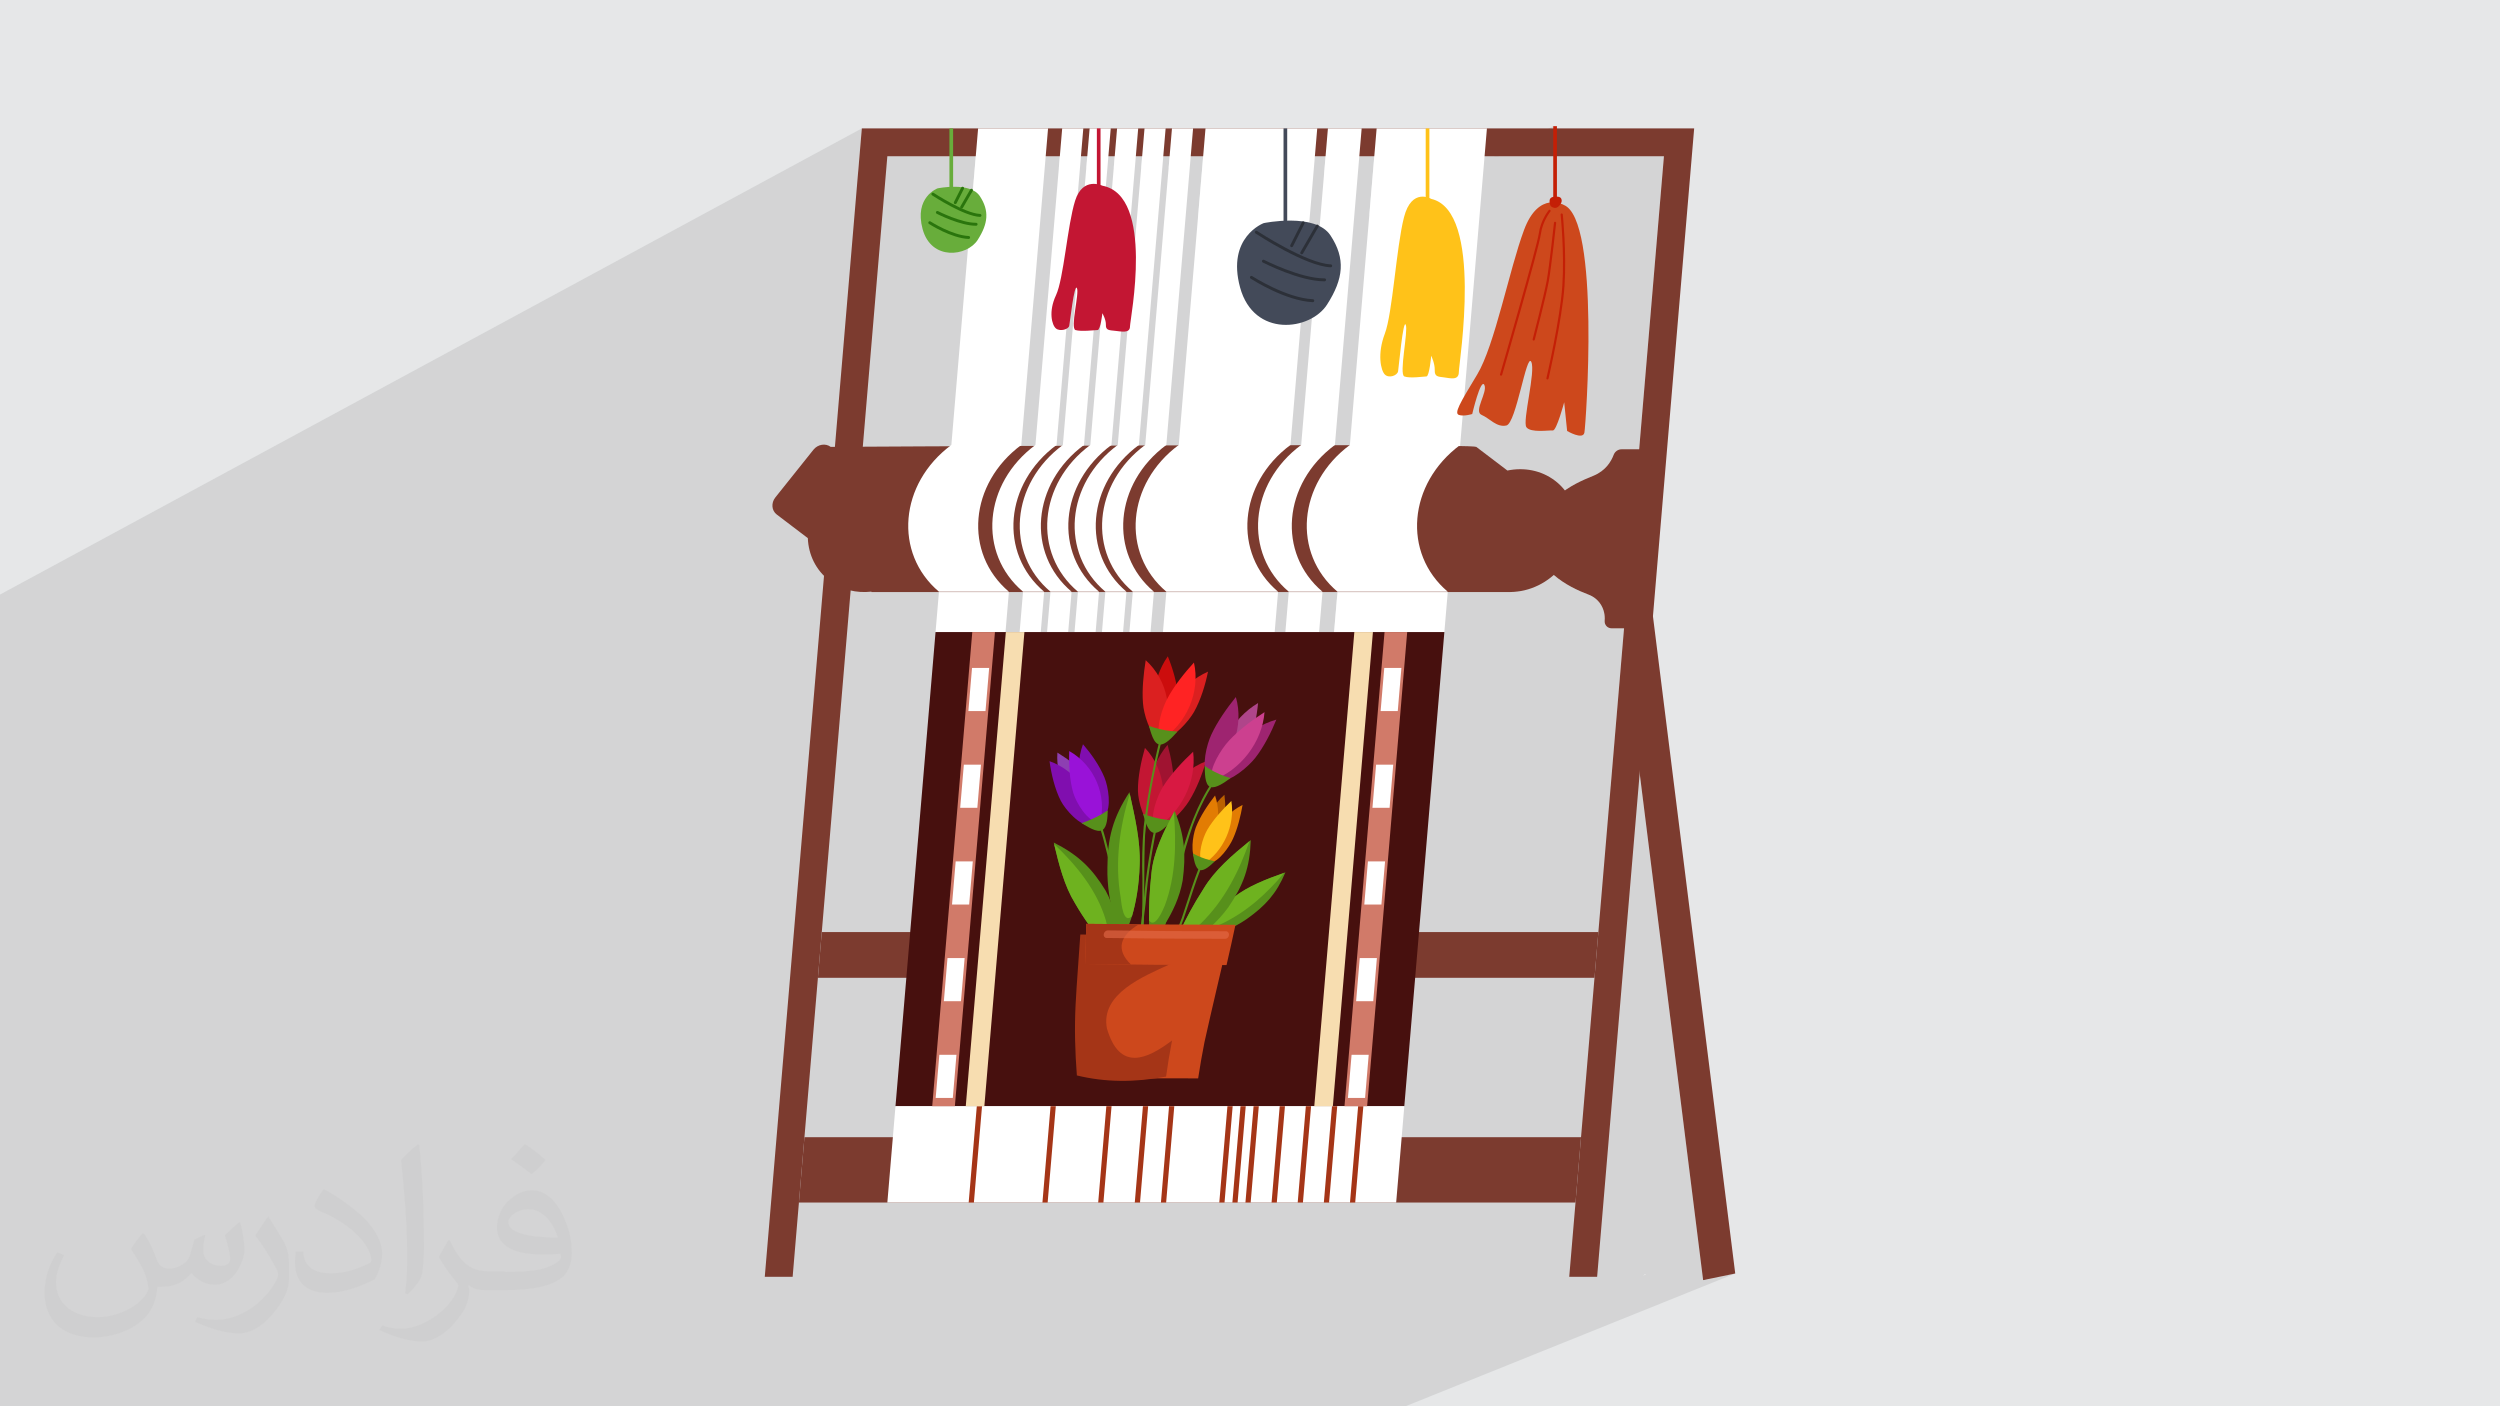<?xml version="1.0" encoding="UTF-8"?>
<!DOCTYPE svg PUBLIC "-//W3C//DTD SVG 1.1//EN" "http://www.w3.org/Graphics/SVG/1.1/DTD/svg11.dtd">
<!-- Creator: CorelDRAW -->
<svg xmlns="http://www.w3.org/2000/svg" xml:space="preserve" width="3.703in" height="2.083in" version="1.1" style="shape-rendering:geometricPrecision; text-rendering:geometricPrecision; image-rendering:optimizeQuality; fill-rule:evenodd; clip-rule:evenodd"
viewBox="0 0 3703.33 2083.19"
 xmlns:xlink="http://www.w3.org/1999/xlink"
 xmlns:xodm="http://www.corel.com/coreldraw/odm/2003">
 <defs>
  <style type="text/css">
   <![CDATA[
    .fil0 {fill:#E6E7E8}
    .fil4 {fill:#7C3B2F;fill-rule:nonzero}
    .fil14 {fill:#2A750D;fill-rule:nonzero}
    .fil12 {fill:#2C3038;fill-rule:nonzero}
    .fil11 {fill:#434A59;fill-rule:nonzero}
    .fil5 {fill:#47100E;fill-rule:nonzero}
    .fil17 {fill:#57901B;fill-rule:nonzero}
    .fil13 {fill:#68AD3B;fill-rule:nonzero}
    .fil18 {fill:#6EB21F;fill-rule:nonzero}
    .fil27 {fill:#800EAF;fill-rule:nonzero}
    .fil28 {fill:#8D3FB2;fill-rule:nonzero}
    .fil29 {fill:#9912D8;fill-rule:nonzero}
    .fil21 {fill:#9E2470;fill-rule:nonzero}
    .fil19 {fill:#A01331;fill-rule:nonzero}
    .fil6 {fill:#A53517;fill-rule:nonzero}
    .fil22 {fill:#AF458A;fill-rule:nonzero}
    .fil31 {fill:#BB6100;fill-rule:nonzero}
    .fil10 {fill:#C31633;fill-rule:nonzero}
    .fil16 {fill:#C41F06;fill-rule:nonzero}
    .fil25 {fill:#CC0D0D;fill-rule:nonzero}
    .fil23 {fill:#CC408F;fill-rule:nonzero}
    .fil15 {fill:#CD481C;fill-rule:nonzero}
    .fil7 {fill:#D17A69;fill-rule:nonzero}
    .fil20 {fill:#D81942;fill-rule:nonzero}
    .fil24 {fill:#DB2020;fill-rule:nonzero}
    .fil30 {fill:#E27C03;fill-rule:nonzero}
    .fil8 {fill:#F7DDB0;fill-rule:nonzero}
    .fil26 {fill:#FF2323;fill-rule:nonzero}
    .fil9 {fill:#FFC219;fill-rule:nonzero}
    .fil3 {fill:white;fill-rule:nonzero}
    .fil2 {fill:#373435;fill-opacity:0.031}
    .fil1 {fill:#373435;fill-opacity:0.102}
    .fil32 {fill:#E56B4A;fill-rule:nonzero;fill-opacity:0.6}
   ]]>
  </style>
 </defs>
 <g id="Layer_x0020_1">
  <polygon class="fil0" points="-0,0 3703.33,0 3703.33,2083.19 -0,2083.19 "/>
  <polygon class="fil1" points="1956.76,2083.19 1955.74,2083.19 1955.67,2083.19 1955.66,2083.19 1955.38,2083.19 1894.79,2083.19 1854.62,2083.19 1605.48,2083.19 1459.4,2083.19 1392.58,2083.19 1351.14,2083.19 1293.06,2083.19 1285.64,2083.19 1255.99,2083.19 1248.57,2083.19 1218.92,2083.19 1211.51,2083.19 1181.86,2083.19 1174.43,2083.19 1144.78,2083.19 1137.37,2083.19 1126.25,2083.19 1118.84,2083.19 1107.72,2083.19 1100.3,2083.19 1024.93,2083.19 1017.52,2083.19 987.87,2083.19 980.44,2083.19 935.96,2083.19 928.56,2083.19 896.41,2083.19 856.88,2083.19 849.47,2083.19 759.85,2083.19 752.28,2083.19 744.87,2083.19 735.88,2083.19 695.72,2083.19 653.48,2083.19 629.53,2083.19 504.14,2083.19 429.79,2083.19 340.74,2083.19 336.85,2083.19 306.09,2083.19 -0,2083.19 -0,2066.74 -0,2042.65 -0,2035.37 -0,2021.42 -0,2011 -0,2007.08 -0,1978.68 -0,1950.87 -0,1936.62 -0,1932.63 -0,1928.48 -0,1928.44 -0,1890.35 -0,1872.44 -0,1842.17 -0,1831.11 -0,1829.75 -0,1829.11 -0,1823.81 -0,1822.29 -0,1815.41 -0,1812.95 -0,1812 -0,1791.81 -0,1785.08 -0,1771.09 -0,1764.91 -0,1756.39 -0,1746.91 -0,1743.44 -0,1726.34 -0,1725.78 -0,1717.81 -0,1714.02 -0,1711.68 -0,1708.04 -0,1706.03 -0,1692.41 -0,1690.2 -0,1688.31 -0,1682.5 -0,1675.51 -0,1674.63 -0,1672.28 -0,1671.44 -0,1670.51 -0,1656.76 -0,1652.62 -0,1647.5 -0,1645.62 -0,1645.32 -0,1643.65 -0,1643.59 -0,1638.8 -0,1638.25 -0,1638.14 -0,1634.65 -0,1627.8 -0,1620.75 -0,1616.79 -0,1611.42 -0,1606.98 -0,1606.88 -0,1564.89 -0,1527.33 -0,1527.16 -0,1527.15 -0,1519.48 -0,1518.81 -0,1505.23 -0,1505 -0,1503.2 -0,1487.04 -0,1486.77 -0,1486.77 -0,1471.41 -0,1468.78 -0,1468.46 -0,1466.87 -0,1464.94 -0,1452.72 -0,1451.16 -0,1450.42 -0,1450.06 -0,1447.99 -0,1447.94 -0,1447.83 -0,1447.48 -0,1446.6 -0,1431.97 -0,1431.56 -0,1421.99 -0,1402.16 -0,1398.16 -0,1395.78 -0,1374.89 -0,1374.3 -0,1374.3 -0,1360.04 -0,1357.21 -0,1350.98 -0,1348.05 -0,1341.52 -0,1337.91 -0,1332.65 -0,1323.69 -0,1320.15 -0,1320.02 -0,1317.71 -0,1314.19 -0,1296.14 -0,1284.99 -0,1283.16 -0,1277.9 -0,1267.87 -0,1248.82 -0,1245.16 -0,1237.94 -0,1225.68 -0,1161.64 -0,1153.06 -0,1142.07 -0,1138.44 -0,1134.03 -0,1125.11 -0,1120.65 -0,1119.37 -0,1119.34 -0,1114.92 -0,1100.16 -0,1095.71 -0,1080.87 -0,1076.41 -0,1061.93 -0,1061.5 -0,1051.48 -0,1045 -0,1042.13 -0,1042.03 -0,1033.04 -0,1032.94 -0,1024 -0,1017.28 -0,1001.52 -0,985.22 -0,982.56 -0,937.46 -0,880.76 1276.65,190.17 1271.19,254.7 1314.45,231.47 1406.42,231.47 1406.42,234.38 1411.88,231.47 1445.42,231.47 1441.19,281.44 1363.94,322.37 1363.94,323.21 1364.61,329.1 1549.03,231.47 1569.97,231.47 1568.51,248.74 1601.24,231.47 1610.62,231.47 1609.16,248.7 1641.89,231.47 1651.28,231.47 1649.83,248.65 1682.55,231.47 1691.93,231.47 1690.48,248.6 1723.2,231.47 1732.59,231.47 1731.15,248.56 1763.86,231.47 1782.28,231.47 1774.72,320.89 1947.78,231.47 1963.61,231.47 1961.33,258.37 2013.59,231.47 2035.77,231.47 2028.43,318.38 2199.15,231.47 2213.22,231.47 2300.86,186.89 2300.86,190.17 2219.63,231.47 2300.86,231.47 2300.86,234.23 2306.32,231.47 2464.84,231.47 2428.16,665.56 2383.27,686.96 2381.09,689.85 2377.15,694.04 2372.43,698.01 2366.87,701.63 2360.39,704.76 2327.78,720.31 2323.46,722.92 2318.09,726.5 1980.34,887.44 1976.21,936.27 1361.24,1227.59 1359.52,1247.97 2144.6,877.02 2237.46,877.02 2237.52,876.99 2241.79,876.84 2246.06,876.5 2249.87,876.01 2301.71,851.66 2304.69,854.19 2307.76,856.62 2310.9,858.95 2314.11,861.19 2317.38,863.33 2320.69,865.37 2324.03,867.33 2327.38,869.19 2330.74,870.95 2334.08,872.63 2337.41,874.22 2340.7,875.72 2343.94,877.13 2347.12,878.46 2350.22,879.7 2353.25,880.86 2358.84,883.5 2363.79,886.94 2368.06,891.09 2371.57,895.87 2374.28,901.17 2376.13,906.92 2377.06,913.02 2377.02,919.39 2377.06,921.69 2377.54,923.82 2378.43,925.75 2379.67,927.44 2381.24,928.83 2383.08,929.87 2385.16,930.54 2387.43,930.77 2405.74,930.77 2385.97,1164.76 2428.91,1145.48 2522.89,1896.3 2570.46,1886.49 2081.89,2083.19 2059.31,2083.19 "/>
  <path class="fil2" d="M214.02 1828.17c7,11 12,21 16,32 3,7 5,19 21,19 5,0 11,-1 17,-5 7,-3 12,-9 14,-17l6 -21 15 -7 1 1c-2,8 -3,16 -3,21 0,18 15,24 27,24 7,0 13,-4 13,-10 0,-8 -4,-23 -8,-35 7,-7 14,-14 22,-20l1 1c4,15 6,30 6,40 0,10 -4,20 -8,27 -7,14 -20,25 -36,25 -12,0 -25,-6 -34,-17l-1 0c-9,11 -22,20 -43,20l-7 0c-1,14 -4,24 -9,33 -13,25 -50,42 -85.01,42 -49,0 -73.01,-28 -73.01,-66 0,-23 8,-45 19,-60l10 4c-7,14 -12,27 -12,40 0,35 29,52 62,52 31,0 68.01,-19 75.01,-42 -3,-25 -12,-36 -26,-59 4,-7 10,-15 17,-23l1 0 0 0 0 0 0 0 2 1 0 0 0 0 0 0 0 0 0 0 0 0 0 0 0 0 0 0 0 0 0 0 0 0 0 0 0 0 0 0 0 0 0.02 -0.01 -0.01 0.01zm564.05 -133.01c10,6 20,14 30,23 -6,8 -12,15 -21,21 -10,-8 -20,-15 -30,-22 7,-8 14,-15 20,-22l0 0 0 0 0 0 1 0 0 0 0 0 0 0zm5 96.01c-17,0 -30,11 -30,19 0,17 33,23 73.01,23 -5,-20 -22,-42 -43,-42l0 0 -0.01 0zm-37 93.01c22,0 41,-1 55,-4 16,-4 30,-12 30,-18 0,-2 0,-3 -1,-5 -9,1 -19,1 -29,1 -29,0 -52,-7 -61,-23 -2,-5 -4,-10 -4,-16 0,-16 7,-32 19,-42 10,-9 21,-14 33,-14 20,0 37,16 48,42 6,14 11,30 11,51 0,14 -4,25 -12,34 -16,15 -45,21 -90.01,21l-20 0 0 0 -5 0c-11,0 -19,-2 -25,-7l-1 0c0,3 1,5 1,7 0,10 -3,23 -10,33 -20,30 -42,43 -60,43 -19,0 -42,-7 -63,-17l4 -7c7,3 16,5 29,5 34,0 78.01,-33 84.01,-64 -1,-3 -4,-6 -7,-10 -10,-12 -16,-22 -22,-32 5,-10 10,-18 14,-25l2 0c14,29 28,46 57,46l5 0 0 0 21 0 0 0 0 0 0 0 -3 1 0 0 0 0 0 0zm-146.01 31c2,-14 3,-29 3,-43l0 -21c0,-39 -5,-96.01 -9,-133.01 7,-8 17,-17 25,-23l2 1c5,47 7,101.01 7,151.01 0,13 -1,26 -2,35 -1,12 -8,21 -22,35l-3 -1 0 0 0 0 0 0 -1 -1 0 0 0 0 0 0zm-151.02 -62.01c1,18 10,33 41,33 20,0 36,-5 55,-14 3,-1 5,-3 5,-5 0,-12 -9,-27 -24,-41 -14,-13 -34,-25 -52,-32 -6,-3 -8,-5 -8,-8 0,-5 7,-16 13,-24l2 0c20,11 43,27 60,44 15,16 25,33 25,51 0,13 -4,26 -11,38 -22,11 -46,20 -70.01,20 -29,0 -48,-14 -48,-45 0,-3 0,-9 1,-16l10 0 0 0 0 0 0 0 1 -1 0 0 0 0 0 0 0 0 0.01 0zm-52 -52l18 29c7,11 13,22 13,41l0 24c0,19 -12,39 -32,60 -15,14 -29,20 -42,20 -19,0 -40,-6 -65,-17l3 -7c8,2 17,4 28,4 36,0 72.01,-26 89.01,-58 2,-4 3,-7 3,-9 0,-4 -2,-8 -4,-11 -9,-17 -19,-33 -30,-47 6,-9 12,-18 18,-27l1 0 0 -2 0 0 0 0 0 0 0 0 -0.01 0z"/>
  <path class="fil3" d="M2434.5 1888.95c-0.16,0.08 -0.32,0.16 -0.5,0.24 3.44,-0.5 4.49,-1.68 3.69,-1.62l-0.38 0.13c-0.81,0.32 -1.84,0.89 -2.81,1.26z"/>
  <polygon class="fil4" points="2509.63,190.17 2365.88,1891.39 2324.56,1891.39 2464.84,231.47 1314.45,231.47 1174.17,1891.39 1132.88,1891.39 1276.65,190.17 "/>
  <polygon class="fil3" points="1976.21,936.28 2139.59,936.28 2202.64,190.17 2039.26,190.17 "/>
  <polygon class="fil3" points="1904.06,936.28 1954.04,936.28 2017.08,190.17 1967.09,190.17 "/>
  <polygon class="fil3" points="1673.04,936.28 1704.3,936.28 1767.35,190.17 1736.08,190.17 "/>
  <polygon class="fil3" points="1632.37,936.28 1663.64,936.28 1726.69,190.17 1695.42,190.17 "/>
  <polygon class="fil3" points="1591.73,936.28 1623,936.28 1686.04,190.17 1654.77,190.17 "/>
  <polygon class="fil3" points="1551.06,936.28 1582.33,936.28 1645.38,190.17 1614.11,190.17 "/>
  <polygon class="fil3" points="1510.41,936.28 1541.69,936.28 1604.74,190.17 1573.46,190.17 "/>
  <polygon class="fil3" points="1385.86,936.28 1489.47,936.28 1552.52,190.17 1448.91,190.17 "/>
  <polygon class="fil3" points="1722.72,936.28 1888.21,936.28 1951.27,190.17 1785.77,190.17 "/>
  <path class="fil4" d="M1148.5 736.91l56.48 -70.72c6.46,-8.09 17.96,-9.98 25.56,-4.2 0,0 948.73,-5.78 956.33,0l46.09 35.03c24.5,-5.07 50.12,-0.44 70.41,14.97 38.42,29.2 43.09,86.02 10.44,126.92 -19.61,24.56 -48.22,37.76 -76.28,38.09l0.02 0.03 -946.53 0 -0.2 -0.62c-21.88,2.53 -44.07,-2.66 -62.05,-16.33 -20.29,-15.41 -31.16,-38.52 -32.11,-62.93l-46.09 -35.03c-7.6,-5.78 -8.52,-17.12 -2.06,-25.2z"/>
  <path class="fil4" d="M2448.8 665.56l-22.42 265.21 -38.95 0c-6.28,0 -10.94,-5.09 -10.41,-11.38 1.44,-17.26 -8.07,-32.62 -23.78,-38.53 -31.4,-11.8 -79.3,-37.34 -76.33,-82.7 3.87,-59.07 52.15,-80.62 83.46,-93.4 18.56,-7.57 26.64,-21.88 30,-30.96 1.82,-4.89 6.55,-8.25 11.64,-8.25l46.77 0z"/>
  <polygon class="fil4" points="1211.61,1448.43 2362,1448.43 2367.73,1380.68 1217.34,1380.68 "/>
  <polygon class="fil4" points="1183.47,1781.4 2333.86,1781.4 2342.05,1684.61 1191.65,1684.61 "/>
  <polygon class="fil4" points="2522.89,1896.3 2570.46,1886.5 2446.83,899.03 2404.94,954.03 "/>
  <polygon class="fil5" points="1326.51,1638.67 2080.24,1638.67 2139.59,936.28 1385.86,936.28 "/>
  <polygon class="fil3" points="1314.45,1781.4 2068.19,1781.4 2080.24,1638.67 1326.51,1638.67 "/>
  <polygon class="fil6" points="2019.57,1638.67 2007.52,1781.4 1999.78,1781.4 2011.83,1638.67 "/>
  <polygon class="fil6" points="1980.86,1638.67 1968.8,1781.4 1961.05,1781.4 1973.12,1638.67 "/>
  <polygon class="fil6" points="1942.14,1638.67 1930.08,1781.4 1922.33,1781.4 1934.39,1638.67 "/>
  <polygon class="fil6" points="1903.43,1638.67 1891.37,1781.4 1883.61,1781.4 1895.68,1638.67 "/>
  <polygon class="fil6" points="1864.7,1638.67 1852.64,1781.4 1844.9,1781.4 1856.96,1638.67 "/>
  <polygon class="fil6" points="1825.99,1638.67 1813.93,1781.4 1806.17,1781.4 1818.24,1638.67 "/>
  <polygon class="fil6" points="1845.34,1638.67 1833.29,1781.4 1825.55,1781.4 1837.6,1638.67 "/>
  <polygon class="fil6" points="1739.51,1638.67 1727.45,1781.4 1719.71,1781.4 1731.76,1638.67 "/>
  <polygon class="fil6" points="1700.8,1638.67 1688.74,1781.4 1680.98,1781.4 1693.06,1638.67 "/>
  <polygon class="fil6" points="1454.71,1638.67 1442.66,1781.4 1434.92,1781.4 1446.97,1638.67 "/>
  <polygon class="fil6" points="1563.99,1638.67 1551.92,1781.4 1544.18,1781.4 1556.24,1638.67 "/>
  <polygon class="fil6" points="1646.59,1638.67 1634.53,1781.4 1626.79,1781.4 1638.85,1638.67 "/>
  <polygon class="fil7" points="1991.62,1638.67 2025.18,1638.67 2084.52,936.28 2050.97,936.28 "/>
  <polygon class="fil3" points="2045.16,1053.35 2070.55,1053.35 2075.94,989.47 2050.56,989.47 "/>
  <polygon class="fil3" points="2033.06,1196.62 2058.44,1196.62 2063.84,1132.73 2038.45,1132.73 "/>
  <polygon class="fil3" points="2020.96,1339.88 2046.33,1339.88 2051.74,1275.99 2026.35,1275.99 "/>
  <polygon class="fil3" points="2008.85,1483.14 2034.23,1483.14 2039.63,1419.25 2014.24,1419.25 "/>
  <polygon class="fil3" points="1996.74,1626.4 2022.13,1626.4 2027.52,1562.51 2002.14,1562.51 "/>
  <polygon class="fil7" points="1380.93,1638.67 1414.48,1638.67 1473.85,936.28 1440.28,936.28 "/>
  <polygon class="fil3" points="1434.47,1053.35 1459.85,1053.35 1465.27,989.47 1439.88,989.47 "/>
  <polygon class="fil3" points="1422.36,1196.62 1447.75,1196.62 1453.16,1132.73 1427.78,1132.73 "/>
  <polygon class="fil3" points="1410.26,1339.88 1435.65,1339.88 1441.06,1275.99 1415.67,1275.99 "/>
  <polygon class="fil3" points="1398.16,1483.14 1423.54,1483.14 1428.95,1419.25 1403.56,1419.25 "/>
  <polygon class="fil3" points="1386.05,1626.4 1411.43,1626.4 1416.83,1562.51 1391.46,1562.51 "/>
  <polygon class="fil8" points="1430.61,1638.67 1458.16,1638.67 1517.5,936.28 1489.97,936.28 "/>
  <polygon class="fil8" points="1946.88,1638.67 1974.4,1638.67 2033.76,936.28 2006.23,936.28 "/>
  <path class="fil3" d="M1981.28 876.54c54.45,0 108.91,0 163.36,0 -67.46,-57.19 -58.8,-160.2 18.37,-217.42 -54.45,0 -108.91,0 -163.37,0 -77.16,57.22 -85.84,160.23 -18.37,217.42z"/>
  <path class="fil3" d="M1909.11 876.54c16.66,0 33.31,0 49.99,0 -67.47,-57.19 -58.8,-160.2 18.37,-217.42 -16.67,0 -33.33,0 -49.99,-0 -77.17,57.22 -85.85,160.23 -18.37,217.43z"/>
  <path class="fil3" d="M1678.07 876.54c10.43,0 20.85,0 31.27,0 -67.45,-57.19 -58.8,-160.2 18.38,-217.43 -10.43,0 -20.85,0 -31.28,0 -77.17,57.22 -85.83,160.23 -18.37,217.43z"/>
  <path class="fil3" d="M1637.42 876.54c10.42,0 20.86,0 31.28,0 -67.47,-57.19 -58.79,-160.2 18.37,-217.43 -10.42,0 -20.85,0 -31.28,0 -77.17,57.22 -85.83,160.23 -18.37,217.43z"/>
  <path class="fil3" d="M1596.77 876.54c10.43,0 20.85,0 31.27,0 -67.45,-57.19 -58.8,-160.2 18.37,-217.43 -10.42,0 -20.85,0 -31.27,0 -77.17,57.22 -85.83,160.23 -18.37,217.42z"/>
  <path class="fil3" d="M1556.11 876.54c10.42,0 20.84,0 31.28,0 -67.47,-57.19 -58.8,-160.2 18.37,-217.42 -10.44,0 -20.86,0 -31.29,0 -77.16,57.22 -85.82,160.23 -18.37,217.42z"/>
  <path class="fil3" d="M1515.46 876.54c10.42,0 20.85,0 31.27,0 -67.46,-57.19 -58.8,-160.2 18.37,-217.42 -10.42,0 -20.85,0 -31.27,0 -77.17,57.22 -85.85,160.23 -18.37,217.42z"/>
  <path class="fil3" d="M1390.91 876.54c34.54,0 69.07,0 103.61,0 -67.46,-57.19 -58.8,-160.2 18.37,-217.42 -34.54,0 -69.07,0 -103.62,0 -77.17,57.22 -85.83,160.23 -18.37,217.42z"/>
  <path class="fil3" d="M1727.77 876.54c55.16,0 110.33,0 165.5,0 -67.47,-57.19 -58.8,-160.2 18.37,-217.43 -55.18,0 -110.34,0 -165.5,0 -77.17,57.22 -85.83,160.23 -18.37,217.43z"/>
  <polygon class="fil9" points="2111.94,299.62 2117.4,299.62 2117.4,190.17 2111.94,190.17 "/>
  <path class="fil9" d="M2120.13 294.63c0,0 -28.91,-17.46 -40.36,27.27 -11.46,44.73 -16.92,142.36 -28.37,172.37 -11.45,30 -6,54.46 0,60.5 6,6.04 18.55,1.68 19.65,-4.87 1.07,-6.55 7.46,-78 11.37,-68.73 3.88,9.27 -10.3,73.31 -2.11,76.48 8.19,3.16 28.37,0.11 32.73,0 4.36,-0.11 7.09,-30.66 7.09,-30.66 0,0 5.51,11.46 5.2,21.27 -0.3,9.82 4.61,9.63 13.88,10.81 9.29,1.19 21.83,5.01 21.83,-8.08 0,-13.09 37.09,-238.37 -40.92,-256.37z"/>
  <polygon class="fil10" points="1624.82,279.15 1630.26,279.15 1630.26,190.17 1624.82,190.17 "/>
  <path class="fil10" d="M1632.99 275.09c0,0 -28.91,-14.19 -40.36,22.17 -11.46,36.36 -16.91,115.74 -28.37,140.13 -11.46,24.39 -6,44.28 0,49.19 6.01,4.92 18.54,1.37 19.64,-3.96 1.09,-5.31 7.49,-63.41 11.37,-55.87 3.91,7.54 -10.28,59.6 -2.09,62.17 8.17,2.57 28.35,0.09 32.71,0 4.38,-0.09 7.09,-24.92 7.09,-24.92 0,0 5.5,9.31 5.22,17.3 -0.3,7.98 4.6,7.83 13.89,8.79 9.26,0.97 21.81,4.07 21.81,-6.57 0,-10.64 37.09,-193.79 -40.91,-208.43z"/>
  <polygon class="fil11" points="1901.33,337.44 1906.78,337.44 1906.78,190.17 1901.33,190.17 "/>
  <path class="fil11" d="M1871.94 330.53c0,0 -55.34,20.55 -34.94,95.36 20.4,74.82 104.03,63.91 128.76,25.37 24.73,-38.55 27.63,-68.37 5.09,-102.55 -22.55,-34.19 -98.92,-18.19 -98.92,-18.19z"/>
  <path class="fil12" d="M1971.22 395.99l-0.1 -0.01c-36.9,-1.46 -108.28,-48.18 -111.3,-50.17 -1,-0.66 -1.28,-2.02 -0.61,-3.02 0.66,-1.01 2.01,-1.28 3.01,-0.62 0.73,0.48 73.37,48.04 109.07,49.45 1.2,0.05 2.14,1.07 2.09,2.27 -0.05,1.17 -1.02,2.1 -2.17,2.1z"/>
  <path class="fil12" d="M1961.48 416.72c-36.14,0 -88.67,-26.73 -90.89,-27.87 -1.08,-0.56 -1.51,-1.87 -0.95,-2.94 0.56,-1.07 1.87,-1.5 2.93,-0.94 0.54,0.28 53.83,27.4 88.93,27.4 0.2,0 0.41,-0 0.62,-0l0.02 0c1.19,0 2.17,0.96 2.17,2.16 0.02,1.2 -0.95,2.19 -2.16,2.2 -0.22,0 -0.44,0 -0.67,0z"/>
  <path class="fil12" d="M1944.67 447.63l-0.11 -0.01c-40.49,-1.82 -89.91,-33.54 -91.98,-34.89 -1.02,-0.66 -1.3,-2.01 -0.65,-3.02 0.65,-1.01 2,-1.3 3.01,-0.65 0.51,0.32 50.53,32.43 89.83,34.19 1.21,0.06 2.13,1.08 2.08,2.28 -0.04,1.17 -1.01,2.09 -2.17,2.09z"/>
  <path class="fil12" d="M1913.39 366.17c-0.33,0 -0.67,-0.07 -0.99,-0.23 -1.06,-0.54 -1.5,-1.85 -0.95,-2.93l17.09 -33.81c0.54,-1.07 1.85,-1.51 2.93,-0.97 1.06,0.55 1.5,1.86 0.95,2.93l-17.09 33.82c-0.38,0.76 -1.16,1.2 -1.95,1.2z"/>
  <path class="fil12" d="M1928.3 376.72c-0.36,0 -0.75,-0.09 -1.1,-0.3 -1.04,-0.6 -1.39,-1.94 -0.79,-2.98l22.97 -39.64c0.61,-1.04 1.92,-1.4 2.97,-0.8 1.04,0.61 1.41,1.94 0.79,2.98l-22.96 39.63c-0.39,0.7 -1.15,1.09 -1.89,1.09z"/>
  <polygon class="fil13" points="1406.42,283.41 1411.88,283.41 1411.88,190.17 1406.42,190.17 "/>
  <path class="fil13" d="M1388.83 279.03c0,0 -35.05,13.01 -22.13,60.38 12.91,47.37 65.87,40.46 81.53,16.06 15.64,-24.4 17.5,-43.28 3.22,-64.92 -14.28,-21.65 -62.62,-11.52 -62.62,-11.52z"/>
  <path class="fil14" d="M1451.67 321.28l-0.08 0c-23.59,-0.93 -68.95,-30.64 -70.87,-31.9 -1.02,-0.66 -1.28,-2.01 -0.63,-3.02 0.67,-1.01 2.02,-1.29 3.03,-0.62 0.46,0.3 46.26,30.3 68.65,31.18 1.2,0.05 2.14,1.07 2.09,2.26 -0.05,1.18 -1.02,2.1 -2.19,2.1z"/>
  <path class="fil14" d="M1445.51 334.4c-23.06,0 -56.49,-17.01 -57.92,-17.74 -1.06,-0.56 -1.49,-1.87 -0.93,-2.94 0.54,-1.07 1.86,-1.5 2.93,-0.95 0.33,0.18 33.91,17.26 55.92,17.26l0.42 -0c1.19,0 2.16,0.97 2.17,2.17 0.02,1.2 -0.95,2.19 -2.16,2.2l-0.43 0z"/>
  <path class="fil14" d="M1434.87 353.97l-0.1 0c-25.86,-1.17 -57.32,-21.36 -58.65,-22.22 -1,-0.66 -1.3,-2.01 -0.64,-3.02 0.65,-1.01 2,-1.3 3.01,-0.65 0.32,0.2 31.81,20.41 56.46,21.53 1.21,0.06 2.14,1.07 2.08,2.28 -0.04,1.17 -1.01,2.08 -2.17,2.08z"/>
  <path class="fil14" d="M1415.07 302.4c-0.33,0 -0.67,-0.07 -0.98,-0.23 -1.08,-0.54 -1.5,-1.86 -0.97,-2.93l10.82 -21.42c0.56,-1.07 1.85,-1.5 2.94,-0.96 1.07,0.54 1.5,1.86 0.96,2.93l-10.82 21.41c-0.4,0.76 -1.16,1.2 -1.95,1.2z"/>
  <path class="fil14" d="M1424.51 309.07c-0.39,0 -0.75,-0.09 -1.1,-0.3 -1.05,-0.61 -1.4,-1.94 -0.8,-2.98l14.54 -25.09c0.6,-1.04 1.93,-1.4 2.98,-0.8 1.05,0.61 1.39,1.94 0.8,2.98l-14.53 25.09c-0.42,0.7 -1.15,1.09 -1.89,1.09z"/>
  <path class="fil15" d="M2316.52 303.6c0,0 -36.97,-21.87 -58.87,36.96 -21.93,58.82 -43.41,171.24 -69.54,214.42 -26.14,43.18 -34.24,57.18 -26.92,59.7 7.31,2.52 19.66,-1.37 19.66,-1.37 0,0 12.61,-53.73 17.96,-43.09 5.35,10.64 -16.41,39.11 -4.11,44.37 12.28,5.26 22.21,18.88 36.75,15.72 14.52,-3.16 29.78,-108.15 36.8,-94.4 7.03,13.74 -13.4,88.19 -7.14,96.93 6.25,8.74 33.71,4.24 39.2,4.82 5.47,0.58 16.77,-41.75 16.77,-41.75l4.36 42.53c0,0 23.43,13.81 25.59,2.38 2.16,-11.44 23.73,-315.57 -30.51,-337.2z"/>
  <path class="fil16" d="M2297.04 305.22c0,0 -5.8,-12.37 4.32,-13.64 10.14,-1.28 11.63,1.64 12.02,5.46 0.41,3.81 -4.76,10.54 -9,10.91 -4.24,0.36 -7.35,-2.72 -7.35,-2.72z"/>
  <polygon class="fil16" points="2300.86,294.17 2306.32,294.17 2306.32,186.89 2300.86,186.89 "/>
  <path class="fil16" d="M2271.95 504.54l-0.41 -0.06c-0.89,-0.22 -1.41,-1.12 -1.17,-2 0.15,-0.65 16.77,-64.71 20.7,-86.25 3.84,-21.11 10.82,-85.59 10.88,-86.24 0.1,-0.9 0.91,-1.55 1.81,-1.45 0.89,0.1 1.54,0.91 1.44,1.8 -0.06,0.65 -7.04,65.26 -10.93,86.48 -3.95,21.65 -20.58,85.83 -20.76,86.48 -0.19,0.74 -0.85,1.23 -1.57,1.23z"/>
  <path class="fil16" d="M2292.31 562.16l-0.38 -0.04c-0.87,-0.2 -1.41,-1.09 -1.2,-1.97 0.19,-0.87 20.37,-87.52 23.59,-136.99 3.22,-49.47 -2.48,-104.63 -2.54,-105.18 -0.09,-0.9 0.55,-1.71 1.46,-1.8 0.9,-0.1 1.7,0.56 1.79,1.45 0.06,0.56 5.79,55.99 2.56,105.73 -3.26,49.75 -23.48,136.66 -23.69,137.53 -0.18,0.75 -0.84,1.27 -1.59,1.27z"/>
  <path class="fil16" d="M2223.58 556.54c-0.18,0 -0.35,-0.03 -0.52,-0.09 -0.84,-0.28 -1.31,-1.2 -1.03,-2.06 0.57,-1.85 54.87,-189.48 57.39,-208.44 2.59,-19.51 14.2,-34.03 14.7,-34.64 0.57,-0.7 1.59,-0.81 2.3,-0.24 0.7,0.57 0.81,1.6 0.23,2.3 -0.11,0.14 -11.54,14.44 -13.99,33 -2.61,19.85 -57.03,207.56 -57.52,209.04 -0.24,0.69 -0.87,1.12 -1.56,1.12z"/>
  <g id="_1808304498224">
   <g>
    <g>
     <path class="fil17" d="M1904.1 1292.27c-13.31,31.54 -29.37,49.37 -57.56,69.34 -38.2,26.23 -78.4,29.71 -87.14,34.7 0,0 6.61,-10.24 22.27,-26.3 10.83,-11.38 25.93,-25.61 46.2,-41.03 21.54,-16.75 48.64,-26.8 74.31,-36.03 0.61,-0.26 1.22,-0.44 1.91,-0.7z"/>
    </g>
    <g>
     <path class="fil18" d="M1902.19 1292.97c-25.02,30.21 -55.99,58.59 -94.15,76.23 -7.57,3.54 -29.89,13.78 -26.37,0.82 10.83,-11.38 25.93,-25.61 46.2,-41.03 21.54,-16.75 48.64,-26.8 74.31,-36.03z"/>
    </g>
   </g>
   <g>
    <g>
     <path class="fil17" d="M1852.8 1244.43c-1.3,40.58 -10.79,66.81 -33.54,99.99 -32.06,43.87 -77.7,63.59 -85.83,72.57 0,0 3.26,-13.72 14.62,-37.3 7.7,-16.75 18.92,-38.37 35.06,-63.52 16.53,-27.43 42.51,-49.56 67.83,-70.23 0.65,-0.5 1.26,-1.01 1.87,-1.51z"/>
    </g>
    <g>
     <path class="fil18" d="M1850.93 1245.94c-15.06,43.8 -36.63,87.61 -72.39,122.31 -7.31,6.77 -28.89,26.87 -30.5,11.44 7.7,-16.75 18.92,-38.37 35.06,-63.52 16.53,-27.43 42.51,-49.56 67.83,-70.23z"/>
    </g>
   </g>
   <g>
    <path class="fil17" d="M1686.66 1464.27c2.48,-20.67 3.26,-41.15 4.48,-61.82 1.04,-21.3 3.05,-42.47 5.87,-63.9 3.57,-42.86 10.27,-85.53 19.97,-127.88 0.48,-1.9 -2.48,-2.78 -2.96,-0.88 -9.7,42.16 -16.4,84.51 -20.01,127.11 -2.92,21.43 -4.96,42.67 -6.05,63.97 -1.35,21.11 -2.09,42.23 -4.65,63.33 -0.26,1.96 3.09,2.03 3.35,0.07z"/>
    <g>
     <g>
      <g>
       <path class="fil10" d="M1786.72 1127.61c-5.75,19.03 -14.41,41.53 -25.41,59.1 -8.4,13.66 -31.11,38.56 -47.07,38.94 -0.91,0.25 -1.87,0.44 -2.79,0.63 1.09,-40.58 32.98,-81.99 75.27,-98.68z"/>
      </g>
      <g>
       <path class="fil19" d="M1729.55 1103.34c5.18,18.14 9.48,40.52 9.01,60.24 -0.31,15.3 -7.31,46.9 -21.28,55.19 -0.7,0.69 -1.39,1.33 -2.09,1.89 -21.27,-33.5 -14.88,-82.61 14.36,-117.31z"/>
      </g>
      <g>
       <path class="fil10" d="M1696.05 1107.89c-5.7,19.66 -10.66,43.43 -10.39,63.65 0.35,15.68 8.53,46.97 23.36,53.16 0.74,0.63 1.48,1.2 2.31,1.7 20.58,-37.99 14.35,-87.55 -15.28,-118.52z"/>
      </g>
      <g>
       <path class="fil20" d="M1767.4 1113.58c-15.62,14.54 -33.02,33.24 -44.42,51.45 -8.83,14.16 -20.62,45.95 -12.35,59.22 0.3,0.89 0.61,1.77 0.87,2.66 38.15,-22.44 61.43,-69.91 55.91,-113.33z"/>
      </g>
     </g>
     <g>
      <g>
       <path class="fil17" d="M1726.29 1214.15c-11.49,-1.52 -22.45,-4.61 -33.02,-8.53 2.7,8.34 6.52,27.3 16.53,28.19 8.35,0.7 18.62,-10.3 26.06,-18.58 -3.17,-0.25 -6.4,-0.57 -9.57,-1.07z"/>
      </g>
     </g>
    </g>
   </g>
   <g>
    <g>
     <path class="fil17" d="M1740.13 1201.25c14.83,37.04 16.88,64.48 11.79,103.09 -9.13,51.2 -43.16,85.97 -46.9,96.78 0,0 -3.04,-13.09 -2.96,-37.8 -0.26,-17.51 0.44,-40.9 3.61,-69.66 2.92,-31.23 17.97,-61.63 33.28,-90.33 0.44,-0.69 0.78,-1.39 1.18,-2.09z"/>
    </g>
    <g>
     <path class="fil18" d="M1738.95 1203.33c3.44,45.39 3.22,93.43 -13.48,138.12 -3.66,8.85 -14.93,34.57 -23.41,21.87 -0.26,-17.51 0.44,-40.9 3.61,-69.66 2.92,-31.23 17.97,-61.63 33.28,-90.33z"/>
    </g>
   </g>
   <g>
    <g>
     <path class="fil17" d="M1561.01 1248.09c36.76,18.65 56.69,38.24 76.88,71.37 24.02,43.93 16.35,88.69 20.14,98.48 0,0 -11.31,-7.52 -27.01,-25.35 -11.14,-12.58 -24.54,-30.41 -38.38,-54.3 -16.01,-25.92 -24.01,-57.78 -31.19,-87.99 -0.13,-0.76 -0.35,-1.45 -0.44,-2.21z"/>
    </g>
    <g>
     <path class="fil18" d="M1561.44 1250.3c33.45,31.73 63.74,68.96 76.61,112.77 2.22,8.53 8.53,33.82 -7.04,29.52 -11.14,-12.58 -24.54,-30.41 -38.38,-54.3 -16.01,-25.92 -24.01,-57.78 -31.19,-87.99z"/>
    </g>
   </g>
   <g>
    <g>
     <path class="fil17" d="M1673.08 1173.5c-24.62,37.93 -32.41,67.76 -32.63,111.12 -1.39,57.27 20.06,100.57 19.36,112.83 0,0 8.26,-13.46 17.01,-40.26 5.57,-18.9 10.53,-44.5 11.4,-76.67 1.3,-34.83 -7.22,-70.67 -14.62,-104.49 -0.18,-0.82 -0.35,-1.7 -0.52,-2.53z"/>
    </g>
    <g>
     <path class="fil18" d="M1673.6 1176.03c-15.09,48.99 -22.49,101.77 -13.49,153.48 1.18,10.17 3.96,39.94 16.7,27.69 5.57,-18.9 10.53,-44.5 11.4,-76.67 1.3,-34.83 -7.22,-70.67 -14.62,-104.49z"/>
    </g>
   </g>
   <g>
    <path class="fil17" d="M1700.18 1478.17c0.87,-20.86 6.09,-41.96 12.14,-62.7 6.35,-22.69 13.84,-45.26 20.8,-67.76 10.92,-41.91 19.41,-84.13 33.89,-125.16 4.96,-13.21 10.79,-26.36 17.4,-39.13 3.35,-6.39 6.96,-12.65 10.79,-18.78 1.87,-2.85 3.74,-5.56 5.7,-8.34 0.96,-1.39 1.96,-2.78 2.91,-4.11 0.61,-0.83 1.26,-2.53 2,-3.16 1.57,-1.33 -0.43,-3.54 -2,-2.15 -0.87,0.82 -1.83,1.58 -2,2.78 -0.22,1.76 -3.18,4.61 -4.17,6.07 -3.22,4.55 -6.18,9.29 -9.05,13.91 -5.44,9.23 -10.35,18.83 -14.75,28.44 -9.4,20.73 -16.48,42.16 -22.58,63.59 -10.66,41.78 -21.54,84.07 -33.89,126.3 -9.66,29.52 -19.28,60.11 -20.54,90.2 -0.09,1.9 3.3,1.9 3.35,0z"/>
    <g>
     <g>
      <g>
       <path class="fil21" d="M1890.7 1065.98c-7.48,18.58 -18.31,40.14 -31.15,56.57 -10,12.7 -35.63,35.08 -51.29,33.75 -0.96,0.13 -1.92,0.26 -2.83,0.31 6.61,-40.52 42.29,-78.44 85.27,-90.64z"/>
      </g>
      <g>
       <path class="fil22" d="M1863.64 1041.45c-1.83,19.47 -6.22,42.61 -14.09,61.31 -6.22,14.6 -25.15,42.22 -40.94,45.2 -0.92,0.38 -1.78,0.76 -2.7,1.01 -5.05,-39.63 19.19,-84.7 57.73,-107.52z"/>
      </g>
      <g>
       <path class="fil21" d="M1830.7 1032.54c-13.09,16.18 -27.5,36.54 -36.29,55.62 -6.96,14.92 -15.05,47.6 -5.48,59.61 0.34,0.82 0.78,1.64 1.17,2.46 35.72,-26.48 52.9,-75.73 40.59,-117.7z"/>
      </g>
      <g>
       <path class="fil23" d="M1873.17 1054.92c-17.71,11.31 -37.98,26.42 -52.6,42.22 -11.44,12.26 -29.98,41.66 -25.41,56.38 0.04,0.95 0.13,1.9 0.22,2.78 41.76,-14.6 74.48,-56.95 77.79,-101.39z"/>
      </g>
     </g>
     <g>
      <g>
       <path class="fil17" d="M1813.82 1149.73c-10.48,-3.79 -20.23,-9.04 -29.32,-15.11 0.61,8.79 -0.57,28.32 8.79,31.22 7.79,2.34 20.32,-6.44 29.45,-13.21 -3,-0.94 -5.96,-1.89 -8.92,-2.91z"/>
      </g>
     </g>
    </g>
   </g>
   <g>
    <path class="fil17" d="M1693.66 1490.88c-4.35,-16.69 -4.39,-34.58 -3.87,-52.09 0.65,-20.48 2.43,-41.15 4.09,-61.63 2.09,-46.78 0.21,-93.24 2.39,-140.07 2.39,-27.75 6.37,-55.58 11.84,-83.31 5.45,-27.7 12.09,-55.37 19.23,-82.93 0.48,-1.96 -2.44,-2.78 -2.92,-0.82 -13.53,51.08 -24.15,102.72 -30.24,154.42 -2.22,26.3 -2.7,52.53 -1.87,78.83 0.04,21.36 0.13,42.8 -1,64.22 -1.7,22.57 -3.79,45.19 -4.7,67.64 -0.83,18.96 -1.04,38.49 3.65,56.51 0.48,1.77 3.87,1.07 3.39,-0.76z"/>
    <g>
     <g>
      <g>
       <path class="fil24" d="M1789.46 994.93c-3.87,19.22 -10.7,41.85 -20.71,59.67 -7.96,13.84 -30.19,39.25 -45.94,40.07 -0.96,0.25 -1.87,0.51 -2.79,0.76 0.39,-40.58 29.24,-82.62 69.44,-100.51z"/>
      </g>
      <g>
       <path class="fil25" d="M1729.9 972.24c7.39,18.07 14.01,40.26 15.09,59.86 0.56,15.3 -5.44,46.96 -19.19,55.62 -0.7,0.7 -1.44,1.39 -2.13,2.03 -21.63,-32.74 -18.67,-81.93 6.22,-117.51z"/>
      </g>
      <g>
       <path class="fil24" d="M1697.19 977.93c-3.18,19.85 -5.7,43.68 -4.05,63.78 1.09,15.61 9.74,46.46 24.45,52.28 0.74,0.57 1.52,1.07 2.26,1.58 19.88,-38.43 10.31,-87.74 -22.67,-117.63z"/>
      </g>
      <g>
       <path class="fil26" d="M1768.62 981.47c-13.75,14.98 -29.11,34.13 -38.94,52.59 -7.96,14.35 -18.67,46.46 -10.48,59.42 0.3,0.89 0.57,1.77 0.91,2.59 37.59,-23.45 58.35,-71.43 48.51,-114.6z"/>
      </g>
     </g>
     <g>
      <g>
       <path class="fil17" d="M1734.64 1082.92c-11.27,-1.2 -22.23,-3.92 -32.72,-7.59 2.74,8.22 6.44,26.99 16.31,27.62 8.26,0.44 18.54,-10.81 25.93,-19.28 -3.17,-0.13 -6.35,-0.44 -9.52,-0.76z"/>
      </g>
     </g>
    </g>
   </g>
   <g>
    <path class="fil17" d="M1616.61 1198.47c11.1,18.2 16.75,39.38 21.84,60.37 6.26,23.13 11.61,46.52 14.92,70.22 4.09,50.76 1.35,102.28 1.44,153.35 0.04,1.89 3.44,1.14 3.39,-0.76 -0.13,-51.14 2.39,-102.53 -1.65,-153.41 -3.44,-24.09 -9.01,-47.98 -15.35,-71.43 -4.96,-20.86 -10.75,-41.84 -21.71,-59.86 -1,-1.57 -3.87,-0.06 -2.87,1.52z"/>
    <g>
     <g>
      <g>
       <path class="fil27" d="M1604.25 1102.45c12.01,13.91 24.76,31.92 31.85,49.37 5.57,13.59 10.88,44.31 0.61,56.7 -0.43,0.88 -0.87,1.7 -1.26,2.53 -33.41,-21.74 -46.29,-67.19 -31.19,-108.59z"/>
      </g>
      <g>
       <path class="fil28" d="M1566.36 1114.84c15.96,9.86 33.8,23.13 45.9,37.42 9.48,11.13 23.45,38.24 17.01,52.59 -0.26,0.95 -0.43,1.83 -0.61,2.72 -39.37,-11.57 -65.52,-50.57 -62.3,-92.73z"/>
      </g>
      <g>
       <path class="fil27" d="M1554.7 1127.55c2.61,19.22 7.92,41.59 16.75,58.85 7.09,13.46 28.19,37.48 44.85,36.91 0.87,0.19 1.87,0.44 2.87,0.5 3.65,-41.28 -23.1,-81.54 -64.48,-96.27z"/>
      </g>
      <g>
       <path class="fil29" d="M1583.93 1112.56c-0.78,19.72 0.44,43.05 5.92,61.89 4.4,14.6 20.54,41.91 36.85,44.06 0.87,0.25 1.79,0.57 2.7,0.89 10.79,-40.96 -8,-85.65 -45.46,-106.83z"/>
      </g>
     </g>
     <g>
      <g>
       <path class="fil17" d="M1632.93 1205.48c-9.83,5.75 -20.15,10.24 -30.85,13.84 7.57,4.11 23.15,15.49 31.2,10.05 6.78,-4.43 7.39,-18.58 7.7,-29.01 -2.65,1.77 -5.35,3.48 -8.05,5.12z"/>
      </g>
     </g>
    </g>
   </g>
   <g>
    <path class="fil17" d="M1714.59 1481.08c7.57,-18.9 12.35,-38.37 17.75,-57.71 2.87,-10.62 5.87,-21.24 9.48,-31.67 3.39,-9.98 7.61,-19.78 11.27,-29.65 13.49,-39.06 23.8,-79.01 44.64,-114.91 1.05,-1.77 -1.61,-3.29 -2.65,-1.58 -20.84,35.78 -31.19,75.35 -44.46,114.29 -3.66,9.86 -7.79,19.65 -11.27,29.58 -3.53,9.73 -6.35,19.66 -9.1,29.52 -5.83,20.54 -10.7,41.21 -18.8,61.25 -0.74,1.96 2.4,2.78 3.14,0.89z"/>
    <g>
     <g>
      <g>
       <path class="fil30" d="M1840.67 1192.33c-2.74,16.06 -7.35,35.08 -14.31,50.32 -5.31,11.88 -20.84,34.07 -34.02,35.71 -0.74,0.25 -1.48,0.51 -2.22,0.76 -4.61,-33.37 16.96,-69.72 50.55,-86.79z"/>
      </g>
      <g>
       <path class="fil31" d="M1813.78 1177.35c1.83,15.8 2.52,35.02 -0.17,51.33 -1.87,12.64 -10.92,37.87 -23.15,42.92 -0.65,0.44 -1.35,0.89 -1.96,1.33 -13.83,-30.59 -2.96,-70.67 25.28,-95.57z"/>
      </g>
      <g>
       <path class="fil30" d="M1799.9 1178.43c-10.79,13.78 -22.23,31.16 -28.5,47.28 -4.79,12.58 -8.53,39.89 0.78,49.43 0.43,0.76 0.87,1.39 1.3,2.02 27.15,-23.2 38.07,-64.54 26.41,-98.73z"/>
      </g>
      <g>
       <path class="fil9" d="M1824.05 1186.46c-12.75,12.07 -26.8,27.63 -35.68,42.73 -6.74,11.76 -15.09,38.24 -7.52,49.18 0.3,0.76 0.61,1.45 0.96,2.15 30.54,-18.77 48.03,-58.09 42.24,-94.06z"/>
      </g>
     </g>
     <g>
      <g>
       <path class="fil17" d="M1792.16 1274.13c-8.88,-2.21 -17.23,-5.69 -25.15,-9.92 1.44,7.08 3.05,23.13 10.79,24.71 6.48,1.26 15.36,-6.89 21.76,-13.08 -2.48,-0.44 -4.96,-1.07 -7.4,-1.71z"/>
      </g>
     </g>
    </g>
   </g>
  </g>
  <path class="fil15" d="M1820.35 1387.59c-12.01,52.08 -24.54,104.04 -36.11,156.13 -3.57,17.95 -6.66,35.84 -9.4,53.73 -26.5,0 -52.95,0.06 -79.36,-0.13 -26.45,-0.19 -52.86,-0.7 -79.22,-1.2 -4,-35.02 -6.2,-70.11 -5.61,-105.05 0.59,-34.97 2.48,-69.98 3.7,-104.87 34.32,0.19 68.65,0.67 102.98,0.95 34.32,0.28 68.65,0.31 103.02,0.44z"/>
  <path class="fil6" d="M1736.2 1541.26c-3.48,17.89 -6.39,35.72 -8.87,53.54 -23.02,4.36 -45.6,6.57 -67.65,6.31 -22.06,-0.25 -43.55,-2.91 -64.48,-8.02 -2.7,-34.83 -3.67,-69.75 -1.91,-104.43 1.76,-34.85 4.83,-69.59 7.01,-104.3 20.23,0.12 40.46,0.25 60.73,0.44 237.11,35.72 -41.2,35.65 -21.31,138.68 18.84,64.48 59.65,45.58 96.49,17.76z"/>
  <g id="_1809229570208">
   <path class="fil15" d="M1816.91 1429.56c4.61,-19.91 9.05,-39.76 13.22,-59.61 -36.85,-0.13 -73.75,-0.22 -110.55,-0.51 -36.85,-0.28 -73.7,-0.69 -110.55,-0.94 -0.31,19.78 -0.91,39.63 -1.74,59.48 34.94,0.38 69.83,0.94 104.77,1.2 34.93,0.25 69.91,0.25 104.85,0.38z"/>
   <path class="fil6" d="M1675.39 1428.81c-23.19,-22.19 -16.19,-43.17 11.88,-59.67 -26.1,-0.25 -52.17,-0.44 -78.22,-0.63 -0.31,19.78 -0.91,39.63 -1.74,59.48 22.71,0.25 45.42,0.51 68.09,0.82z"/>
  </g>
  <path class="fil32" d="M1820.57 1385.07c-0.3,3.09 -2.79,5.63 -5.57,5.63 -29.33,-0.13 -58.65,-0.13 -87.97,-0.32 -29.28,-0.19 -58.6,-0.63 -87.88,-0.94 -2.78,0 -4.61,-2.59 -4.13,-5.63 0.48,-3.04 3.13,-5.57 5.92,-5.57 29.19,0.32 58.39,0.76 87.58,0.95 29.19,0.19 58.39,0.19 87.58,0.31 2.78,0 4.74,2.53 4.48,5.57z"/>
 </g>
</svg>
